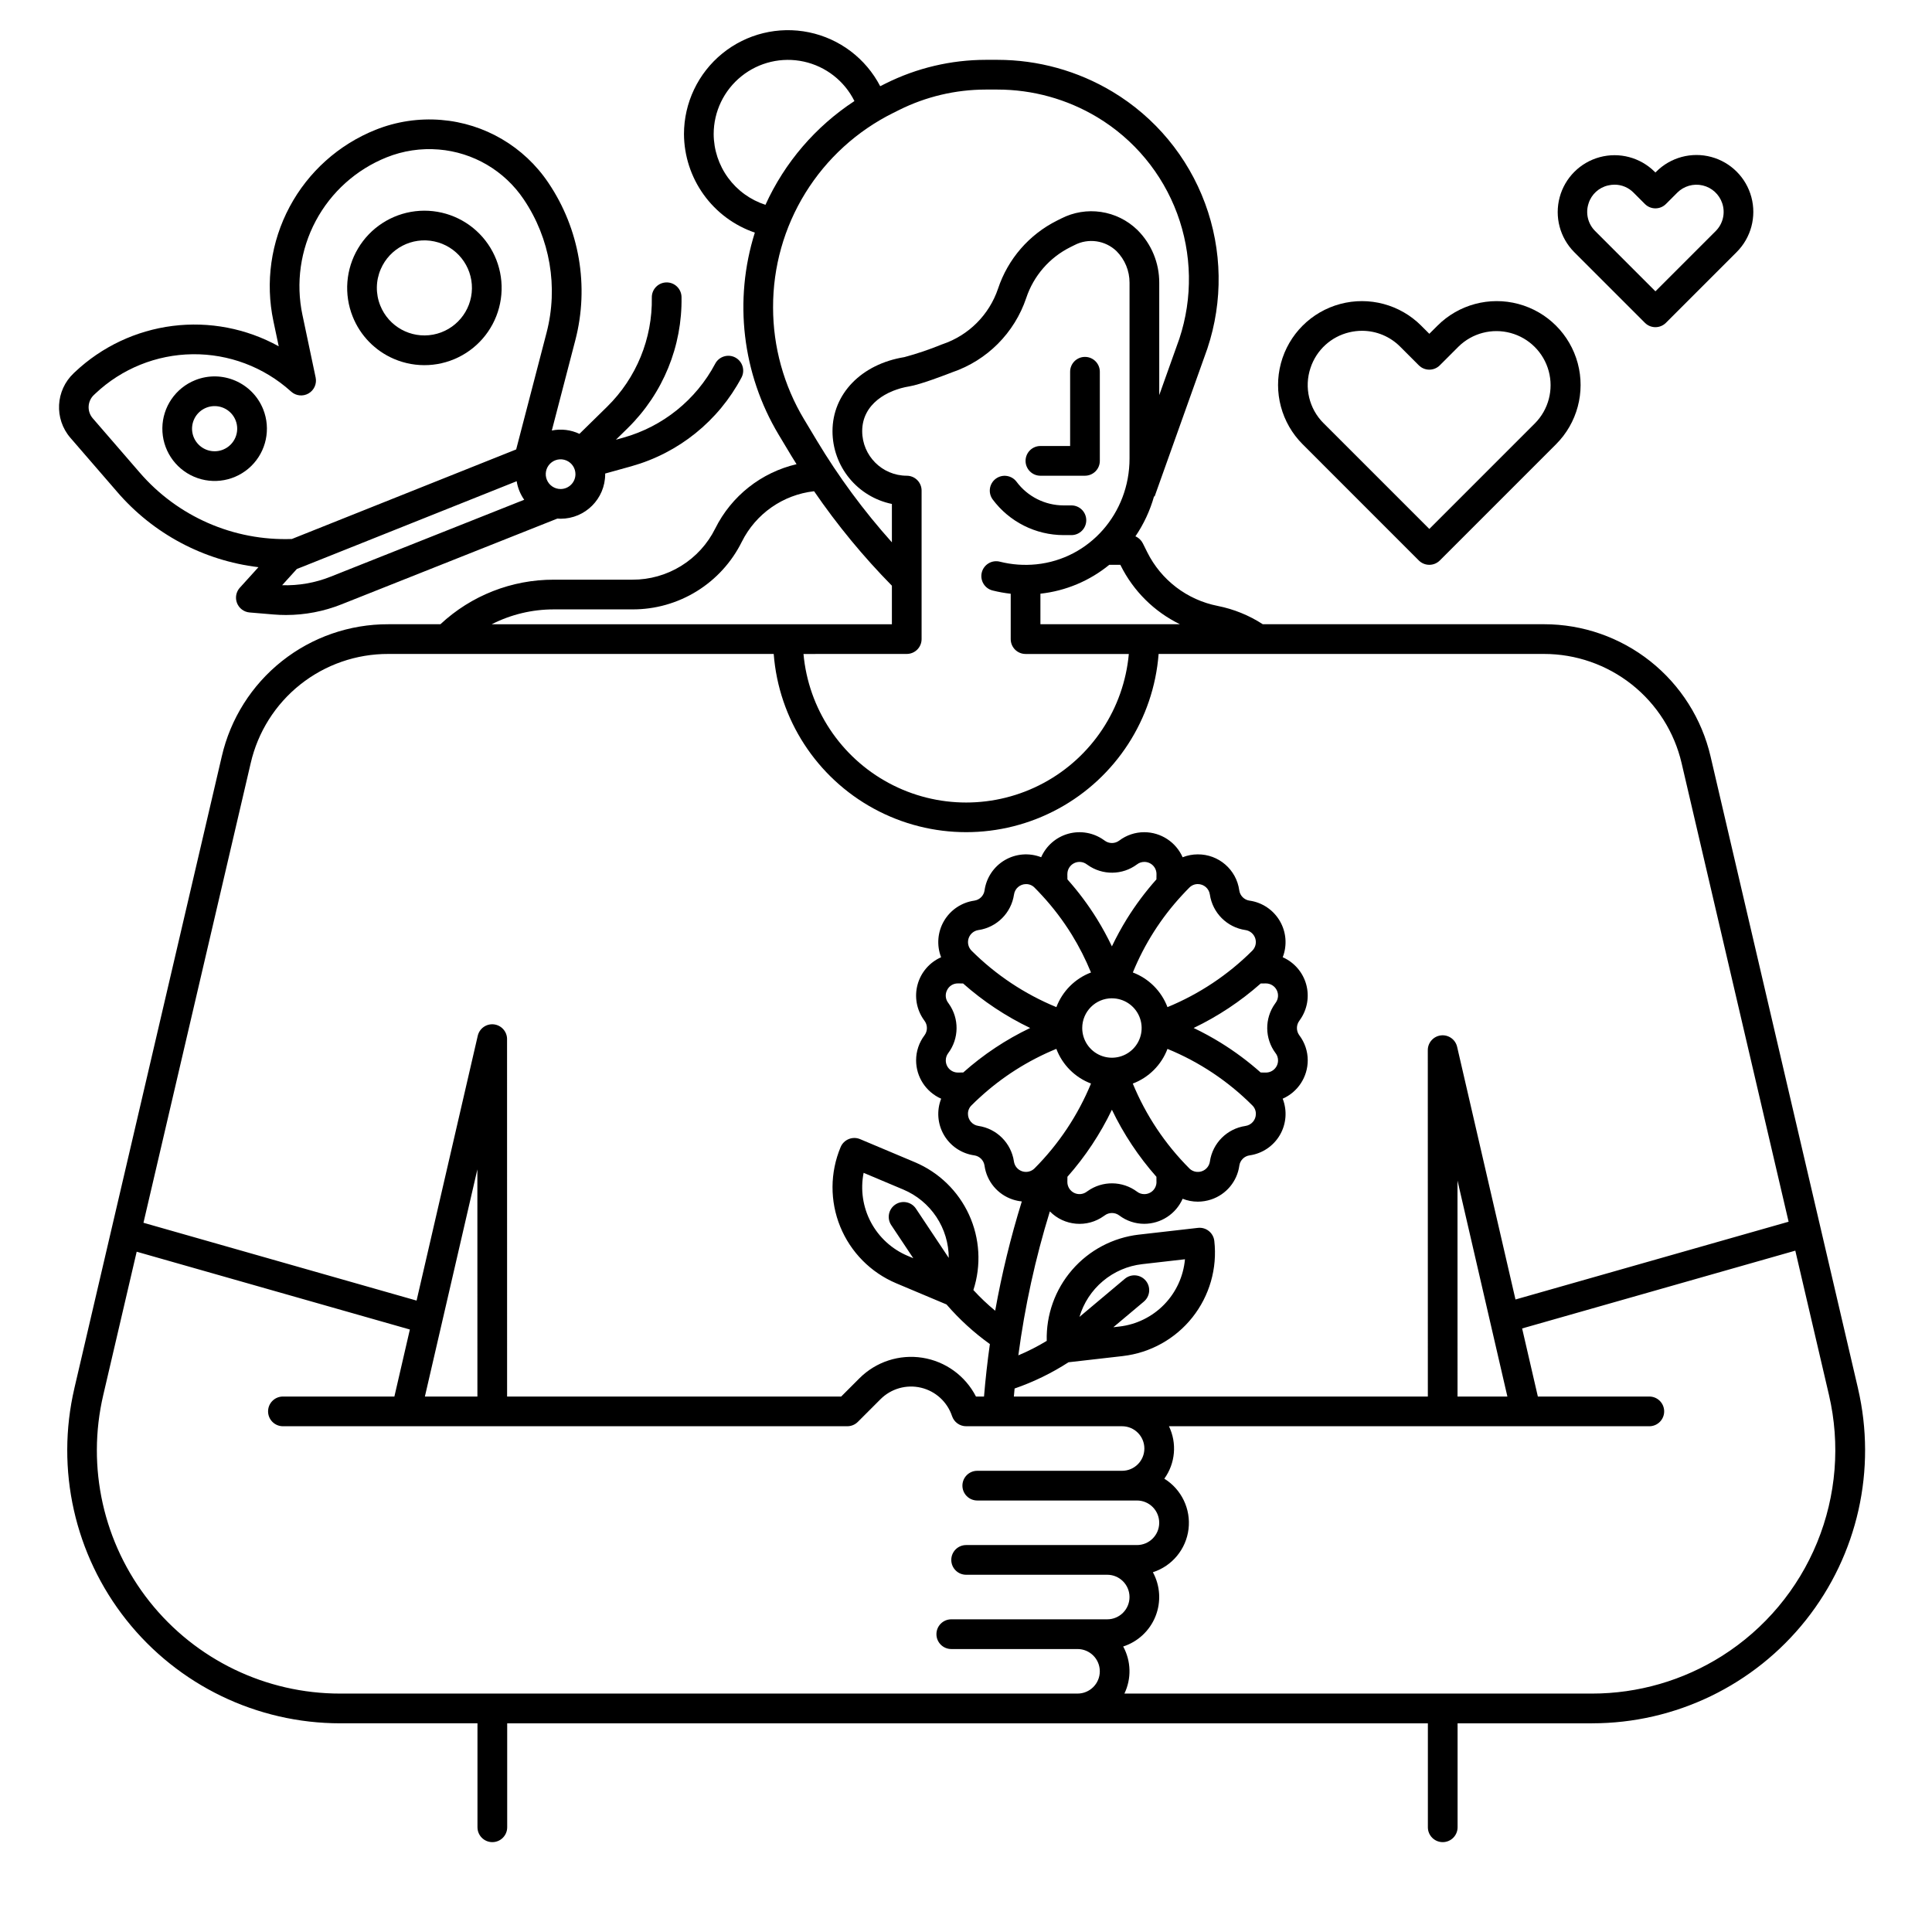 <?xml version="1.0" encoding="UTF-8"?>
<!-- Uploaded to: ICON Repo, www.svgrepo.com, Generator: ICON Repo Mixer Tools -->
<svg fill="#000000" width="800px" height="800px" version="1.1" viewBox="144 144 512 512" xmlns="http://www.w3.org/2000/svg">
 <g>
  <path d="m425.85 285.81h2.086c2.172 0 3.934-1.762 3.934-3.938 0-2.172-1.762-3.934-3.934-3.934h-2.086c-4.91-0.012-9.531-2.336-12.465-6.281-1.301-1.723-3.75-2.078-5.488-0.793-1.734 1.285-2.109 3.734-0.836 5.481 4.418 5.941 11.383 9.449 18.789 9.465z"/>
  <path d="m520 292.53c1.539 1.535 4.027 1.535 5.566 0l30.801-30.801c5.613-5.613 7.805-13.793 5.75-21.461-2.055-7.668-8.047-13.656-15.715-15.711-7.668-2.055-15.848 0.137-21.461 5.75l-2.156 2.152-2.156-2.152h0.004c-5.613-5.613-13.797-7.805-21.465-5.75-7.668 2.055-13.656 8.043-15.711 15.711-2.055 7.668 0.137 15.848 5.75 21.461zm-28.695-51.043c1.559-4.731 5.469-8.301 10.316-9.43 1.09-0.258 2.211-0.391 3.336-0.391 3.793 0 7.43 1.516 10.105 4.207l4.938 4.938c1.539 1.539 4.027 1.539 5.566 0l4.938-4.938c3.633-3.582 8.895-4.961 13.82-3.629 4.922 1.332 8.77 5.176 10.102 10.102 1.332 4.922-0.047 10.184-3.629 13.816l-28.012 28.016-28.012-28.012h-0.004c-3.859-3.832-5.203-9.527-3.465-14.68z"/>
  <path d="m579.92 229.55c1.535 1.539 4.027 1.539 5.566 0l18.75-18.75c3.805-3.805 5.293-9.355 3.898-14.555-1.391-5.199-5.453-9.262-10.652-10.656-5.199-1.391-10.75 0.094-14.555 3.902l-0.223 0.223-0.223-0.223h-0.004c-3.812-3.777-9.344-5.238-14.523-3.844-5.184 1.398-9.23 5.445-10.625 10.625-1.398 5.184 0.062 10.715 3.84 14.527zm-14.922-31.684c0.766-2.379 2.734-4.176 5.172-4.723 0.562-0.133 1.137-0.203 1.715-0.203 1.891 0 3.703 0.766 5.027 2.117l3.008 3.008c1.535 1.535 4.027 1.535 5.566 0l3.008-3.008h-0.004c1.766-1.762 4.316-2.488 6.742-1.914 2.43 0.57 4.387 2.363 5.176 4.727 0.871 2.586 0.199 5.441-1.738 7.367l-15.969 15.965-15.969-15.969c-1.934-1.922-2.609-4.777-1.734-7.363z"/>
  <path d="m419.72 270.07h11.809c1.043 0 2.047-0.418 2.785-1.156 0.738-0.734 1.152-1.738 1.152-2.781v-23.617c0-2.172-1.762-3.934-3.938-3.934-2.172 0-3.934 1.762-3.934 3.934v19.68h-7.875c-2.172 0-3.934 1.762-3.934 3.938 0 2.172 1.762 3.938 3.934 3.938z"/>
  <path d="m636.38 511.9-39.066-167.45c-2.32-9.965-7.949-18.848-15.961-25.207-8.016-6.359-17.945-9.82-28.176-9.816h-74.527c-3.641-2.363-7.695-4.008-11.953-4.852-8.098-1.594-15-6.859-18.672-14.25l-1.16-2.332c-0.418-0.832-1.113-1.492-1.969-1.859 2.211-3.246 3.879-6.828 4.941-10.609l0.145 0.051 14-39.246-0.004 0.004c4.172-12.512 3.953-26.074-0.625-38.441-4.574-12.371-13.234-22.812-24.543-29.598-9.199-5.519-19.73-8.438-30.461-8.438h-3.129c-9.191 0.012-18.254 2.152-26.48 6.25l-1.477 0.738v0.004c-3.82-7.356-10.746-12.598-18.859-14.281-8.113-1.68-16.555 0.379-22.98 5.609-6.43 5.231-10.16 13.078-10.164 21.363 0.035 5.762 1.859 11.371 5.227 16.051 3.363 4.676 8.098 8.191 13.551 10.055-5.641 17.922-3.348 37.398 6.297 53.52l3.387 5.644c0.445 0.742 0.914 1.469 1.371 2.207h0.004c-9.363 2.184-17.266 8.43-21.551 17.039-2.027 4.086-5.156 7.523-9.039 9.922-3.879 2.398-8.355 3.66-12.918 3.644h-20.797c-11.164-0.031-21.918 4.191-30.078 11.809h-13.797c-10.238-0.035-20.184 3.41-28.207 9.777-8.02 6.363-13.637 15.266-15.934 25.242l-39.066 167.45h0.004c-5.019 21.504 0.055 44.121 13.777 61.418 13.727 17.297 34.598 27.379 56.676 27.379h36.367v27.551l0.004 0.004c0 2.172 1.762 3.934 3.934 3.934 2.176 0 3.938-1.762 3.938-3.934v-27.551h243.99v27.551c0 2.172 1.762 3.934 3.938 3.934 2.172 0 3.934-1.762 3.934-3.934v-27.551h35.641l0.004-0.004c22.078 0.004 42.949-10.082 56.676-27.379 13.727-17.293 18.801-39.914 13.781-61.414zm-179.69-202.47h-36.969v-8.094c6.695-0.734 13.031-3.391 18.246-7.652h2.934l0.078 0.156c3.375 6.789 8.898 12.27 15.711 15.59zm-72.391 7.871c1.043 0 2.043-0.414 2.781-1.152 0.738-0.738 1.152-1.738 1.152-2.785v-39.359c0-1.043-0.414-2.043-1.152-2.781-0.738-0.738-1.738-1.152-2.781-1.152-6.519-0.008-11.801-5.293-11.809-11.809 0-7.266 6.699-10.93 12.438-11.859 2.984-0.48 9.828-3.125 11.414-3.746 9.246-3.148 16.5-10.426 19.617-19.684 1.945-5.859 6.144-10.703 11.672-13.465l1.137-0.566c3.664-1.902 8.133-1.254 11.113 1.602 2.219 2.219 3.465 5.227 3.457 8.367v46.605c0 14.527-10.609 26.578-24.672 28.031-3.238 0.332-6.512 0.102-9.672-0.691-1.016-0.266-2.098-0.113-3 0.422-0.906 0.539-1.559 1.414-1.812 2.434-0.254 1.02-0.09 2.098 0.457 2.996 0.543 0.898 1.426 1.543 2.449 1.785 1.566 0.391 3.156 0.676 4.762 0.855v12.027-0.004c0 1.047 0.414 2.047 1.152 2.785s1.738 1.152 2.785 1.152h27.363c-1.316 14.473-9.809 27.32-22.609 34.203-12.801 6.883-28.199 6.883-41 0-12.801-6.883-21.293-19.73-22.609-34.203zm-51.168-137.76c0-5.957 2.703-11.594 7.348-15.328 4.644-3.738 10.73-5.164 16.551-3.887 5.82 1.277 10.75 5.121 13.402 10.457-10.305 6.75-18.48 16.285-23.578 27.496-3.969-1.281-7.43-3.781-9.895-7.144-2.465-3.367-3.805-7.422-3.828-11.594zm15.742 45.922v0.004c-0.035-10.711 2.93-21.219 8.559-30.328 5.633-9.113 13.703-16.465 23.301-21.223l1.527-0.762c7.129-3.555 14.988-5.41 22.957-5.418h3.129c9.305 0 18.434 2.527 26.414 7.312 9.762 5.859 17.234 14.867 21.195 25.539 3.957 10.676 4.164 22.379 0.582 33.184l-5.328 14.938v-29.805c0.012-5.223-2.055-10.23-5.746-13.918l-0.117-0.113-0.004-0.004c-2.621-2.523-5.965-4.168-9.566-4.699-3.602-0.535-7.277 0.066-10.52 1.723l-1.148 0.574c-7.391 3.695-13.008 10.176-15.613 18.016-2.34 6.949-7.793 12.402-14.742 14.742-0.066 0.023-0.129 0.047-0.195 0.07h-0.004c-3.219 1.32-6.523 2.441-9.883 3.344-11.395 1.848-19.051 9.738-19.051 19.629 0.004 4.535 1.574 8.93 4.441 12.441 2.867 3.516 6.859 5.93 11.301 6.844v10.172c-7.465-8.336-14.125-17.363-19.887-26.961l-3.387-5.644h-0.004c-5.371-8.957-8.211-19.207-8.211-29.652zm-58.086 80.027h20.805l-0.004 0.004c6.027 0.023 11.938-1.645 17.062-4.812 5.125-3.168 9.262-7.707 11.938-13.105 3.699-7.426 10.91-12.465 19.152-13.395 6.125 8.934 13.027 17.309 20.621 25.035v10.215h-106.05c5.102-2.598 10.746-3.945 16.473-3.938zm-80.348 40.75c1.895-8.242 6.539-15.602 13.164-20.859 6.629-5.258 14.848-8.105 23.309-8.078h102.13c1.328 17.293 11.328 32.734 26.566 41.016 15.234 8.285 33.633 8.285 48.867 0 15.238-8.281 25.238-23.723 26.57-41.016h102.13c8.453-0.004 16.656 2.856 23.281 8.109 6.621 5.254 11.27 12.598 13.188 20.828l28.355 121.53-72.379 20.609-15.465-66.953v0.004c-0.445-1.957-2.293-3.266-4.285-3.039-1.992 0.227-3.496 1.918-3.488 3.922l0.012 91.789h-109.71c0.059-0.711 0.125-1.422 0.195-2.133h0.004c5.023-1.734 9.82-4.07 14.285-6.953l14.395-1.645v-0.004c7.254-0.836 13.883-4.519 18.43-10.238 4.543-5.719 6.637-13.008 5.812-20.266-0.246-2.16-2.195-3.711-4.356-3.461l-15.645 1.789v-0.004c-6.852 0.797-13.16 4.125-17.676 9.34-4.516 5.211-6.918 11.926-6.731 18.82-2.41 1.461-4.926 2.742-7.527 3.836 1.715-12.926 4.508-25.688 8.352-38.148 3.812 3.883 9.887 4.406 14.305 1.223 0.078-0.051 0.152-0.098 0.227-0.156 1.141-0.855 2.711-0.855 3.856 0 1.906 1.441 4.231 2.223 6.621 2.223 4.406-0.004 8.402-2.606 10.18-6.637 1.277 0.504 2.637 0.762 4.012 0.766 1.203-0.004 2.398-0.195 3.543-0.578 3.992-1.32 6.887-4.793 7.469-8.957l0.008-0.07c0.223-1.387 1.324-2.469 2.715-2.664 3.356-0.477 6.309-2.461 8.02-5.387 1.707-2.926 1.984-6.477 0.746-9.633 4.031-1.777 6.637-5.766 6.641-10.172 0-2.391-0.781-4.719-2.227-6.625-0.852-1.145-0.852-2.711 0-3.852 0.051-0.07 0.098-0.141 0.148-0.215 1.945-2.719 2.562-6.168 1.68-9.391-0.883-3.227-3.172-5.879-6.231-7.227 1.223-3.156 0.941-6.695-0.77-9.617-1.707-2.922-4.656-4.906-8.004-5.387l-0.07-0.008h-0.004c-1.391-0.223-2.473-1.324-2.668-2.719-0.75-5.496-5.465-9.578-11.012-9.535-1.367 0.004-2.723 0.262-3.996 0.766-1.781-4.035-5.773-6.637-10.184-6.641-2.391 0-4.719 0.785-6.625 2.227-1.141 0.855-2.711 0.855-3.852 0-0.074-0.055-0.148-0.105-0.223-0.156-2.719-1.941-6.168-2.555-9.387-1.672-3.223 0.887-5.875 3.176-7.219 6.234-3.152-1.23-6.695-0.953-9.621 0.758-2.922 1.707-4.902 4.656-5.379 8.012-0.191 1.395-1.277 2.504-2.672 2.723l-0.074 0.012h0.004c-3.352 0.48-6.297 2.461-8.008 5.383-1.707 2.922-1.992 6.461-0.766 9.617-3.059 1.348-5.348 4.004-6.231 7.227-0.887 3.223-0.27 6.676 1.676 9.395 0.047 0.074 0.098 0.145 0.152 0.215v-0.004c0.855 1.145 0.855 2.715 0 3.859-1.441 1.906-2.223 4.231-2.223 6.621 0.004 4.406 2.606 8.395 6.641 10.172-1.238 3.156-0.965 6.703 0.742 9.629 1.707 2.926 4.66 4.91 8.016 5.387 1.395 0.195 2.5 1.277 2.723 2.672 0 0.023 0.008 0.051 0.012 0.074 0.582 4.164 3.481 7.637 7.477 8.953 0.781 0.258 1.586 0.43 2.402 0.512-2.945 9.5-5.305 19.172-7.055 28.965-2.051-1.691-3.981-3.523-5.777-5.481 2.129-6.566 1.715-13.691-1.156-19.965-2.875-6.273-8-11.242-14.359-13.918l-14.508-6.109c-0.965-0.406-2.047-0.41-3.016-0.016-0.965 0.395-1.738 1.156-2.141 2.117-2.828 6.734-2.867 14.316-0.113 21.082 2.758 6.766 8.086 12.16 14.812 15.004l13.355 5.621c3.406 3.941 7.262 7.469 11.496 10.504-0.648 4.617-1.168 9.254-1.555 13.906h-2.133 0.004c-2.816-5.5-8.094-9.324-14.195-10.285-6.106-0.961-12.301 1.059-16.672 5.426l-4.859 4.859h-88.531l-0.012-94.711h0.004c0.004-2.004-1.5-3.691-3.492-3.922-1.992-0.227-3.836 1.082-4.281 3.039l-16.207 70.16-72.379-20.621zm319.82 167.86-0.008-57.242 13.223 57.242zm-82.633-30.715h0.004c-0.672-0.801-1.633-1.301-2.676-1.395-1.039-0.09-2.07 0.238-2.871 0.91l-12.016 10.094c1.094-3.703 3.254-7.004 6.211-9.488 2.953-2.488 6.574-4.051 10.41-4.492l11.34-1.297c-0.406 4.516-2.352 8.754-5.516 12-3.164 3.25-7.352 5.305-11.855 5.828l-1.609 0.184 8.098-6.801v-0.004c1.66-1.398 1.879-3.875 0.484-5.539zm-20.762-107.75c0-1.219 0.688-2.336 1.777-2.879 1.094-0.543 2.398-0.426 3.371 0.309 0.07 0.055 0.145 0.105 0.219 0.152 3.934 2.797 9.223 2.738 13.09-0.148 0.547-0.422 1.215-0.652 1.902-0.652 0.863-0.012 1.695 0.324 2.309 0.93 0.609 0.605 0.953 1.434 0.949 2.297 0 0.492-0.008 0.949-0.016 1.398-2.914 3.273-5.539 6.785-7.852 10.508-1.441 2.344-2.762 4.762-3.949 7.246-1.184-2.484-2.5-4.902-3.945-7.246-2.305-3.719-4.93-7.234-7.84-10.5-0.016-0.453-0.02-0.922-0.02-1.418zm23.617 81.594c0.004 0.863-0.34 1.691-0.949 2.297-0.613 0.605-1.445 0.941-2.309 0.93-0.684 0-1.352-0.227-1.895-0.648-3.871-2.887-9.16-2.949-13.094-0.156-0.074 0.047-0.152 0.098-0.223 0.156-0.977 0.734-2.281 0.855-3.375 0.309-1.09-0.547-1.777-1.668-1.773-2.887 0-0.477 0-0.93 0.016-1.371 4.731-5.352 8.699-11.328 11.789-17.77 3.09 6.441 7.062 12.426 11.797 17.777 0.008 0.434 0.008 0.883 0.008 1.359zm-11.809-48.664c3.184 0 6.055 1.918 7.273 4.859 1.219 2.941 0.547 6.328-1.707 8.578-2.25 2.25-5.637 2.926-8.578 1.707-2.941-1.219-4.859-4.09-4.859-7.273 0-4.344 3.519-7.871 7.863-7.879zm5.531 22.594c4.238-1.605 7.586-4.949 9.188-9.188 8.41 3.441 16.051 8.527 22.473 14.957 0.613 0.586 0.957 1.398 0.953 2.242 0.016 1.621-1.172 2.996-2.773 3.223-4.867 0.719-8.688 4.539-9.41 9.406 0 0.027-0.008 0.051-0.012 0.078l0.004-0.004c-0.191 1.164-1.004 2.129-2.117 2.519s-2.348 0.141-3.223-0.648c-0.039-0.039-0.074-0.078-0.113-0.117-6.422-6.434-11.512-14.07-14.977-22.473zm37.836-8.07c0.422 0.547 0.652 1.215 0.652 1.902 0.012 0.863-0.324 1.691-0.934 2.301-0.605 0.613-1.434 0.953-2.293 0.949-0.473 0-0.93-0.008-1.371-0.016-3.293-2.922-6.828-5.559-10.57-7.875-2.328-1.434-4.727-2.746-7.195-3.922 6.445-3.09 12.426-7.059 17.777-11.793 0.438-0.012 0.887-0.016 1.367-0.016 1.219 0 2.336 0.691 2.879 1.781 0.547 1.094 0.426 2.398-0.309 3.375-0.051 0.066-0.098 0.137-0.145 0.207h-0.004c-2.805 3.934-2.75 9.227 0.137 13.105zm-6.184-27.133c-6.434 6.41-14.066 11.488-22.465 14.945-1.602-4.238-4.941-7.582-9.176-9.184 3.082-7.551 7.5-14.484 13.039-20.469 0.621-0.68 1.262-1.348 1.918-2.004 0.586-0.605 1.391-0.949 2.234-0.953 1.617-0.012 2.996 1.172 3.219 2.773 0.719 4.867 4.539 8.688 9.406 9.41l0.078 0.012v-0.004c1.195 0.199 2.18 1.047 2.547 2.203 0.371 1.152 0.059 2.418-0.801 3.269zm-55.742-14.688c2.965 3.211 5.613 6.699 7.914 10.418 1.969 3.199 3.676 6.555 5.098 10.035-4.231 1.605-7.57 4.949-9.172 9.18-8.406-3.457-16.043-8.539-22.48-14.957-0.852-0.855-1.156-2.113-0.785-3.262 0.371-1.152 1.352-1.996 2.543-2.195l0.078-0.012 0.004 0.004c4.867-0.723 8.688-4.547 9.406-9.414 0.227-1.598 1.602-2.781 3.219-2.766 0.848-0.004 1.656 0.34 2.242 0.949 0.688 0.688 1.309 1.34 1.922 2.016zm-25.129 25.125c0.535-1.105 1.66-1.797 2.887-1.777 0.473 0 0.922 0 1.355 0.016 5.352 4.738 11.336 8.707 17.777 11.797-6.441 3.074-12.41 7.043-17.738 11.793-0.449 0.012-0.914 0.016-1.395 0.016-0.859 0.008-1.688-0.336-2.297-0.945-0.605-0.609-0.941-1.441-0.93-2.301 0-0.688 0.227-1.355 0.645-1.898 2.891-3.871 2.953-9.168 0.152-13.105-0.047-0.07-0.098-0.145-0.148-0.211-0.754-0.973-0.875-2.293-0.309-3.383zm6.484 30.527c0.777-0.777 1.391-1.363 2.016-1.93h0.004c5.984-5.531 12.914-9.941 20.453-13.031 1.602 4.238 4.949 7.586 9.188 9.191-3.465 8.402-8.551 16.043-14.965 22.48-0.855 0.852-2.117 1.152-3.266 0.781-1.148-0.371-1.992-1.352-2.188-2.543 0-0.027-0.008-0.051-0.012-0.078-0.723-4.871-4.547-8.691-9.414-9.41-1.598-0.227-2.781-1.602-2.766-3.219-0.004-0.844 0.34-1.652 0.949-2.238zm-6.039 40.441-8.715-13.086c-1.211-1.785-3.637-2.262-5.434-1.062-1.797 1.195-2.297 3.613-1.117 5.422l5.863 8.805-1.496-0.629c-4.176-1.766-7.617-4.918-9.742-8.922-2.125-4.008-2.801-8.625-1.922-13.074l10.52 4.43c3.566 1.5 6.609 4.019 8.754 7.242 2.141 3.223 3.285 7.004 3.289 10.875zm-138.83 36.738 13.91-60.203 0.008 60.203zm-22.434 78.719h-0.004c-19.684 0.02-38.293-8.961-50.531-24.383-12.234-15.418-16.75-35.586-12.262-54.75l8.855-37.965 72.395 20.617-4.102 17.762h-29.535c-2.176 0-3.938 1.762-3.938 3.938 0 2.172 1.762 3.934 3.938 3.934h149.57-0.004c1.043 0 2.047-0.414 2.785-1.152l6.012-6.012c2.805-2.809 6.863-3.961 10.727-3.051 3.863 0.914 6.977 3.762 8.23 7.527 0.539 1.605 2.043 2.688 3.734 2.688h41.328c3.262 0 5.906 2.644 5.906 5.906 0 3.258-2.644 5.902-5.906 5.902h-38.375c-2.176 0-3.938 1.762-3.938 3.938 0 2.172 1.762 3.934 3.938 3.934h42.312c3.262 0 5.902 2.644 5.902 5.906 0 3.258-2.641 5.902-5.902 5.902h-45.266c-2.172 0-3.934 1.762-3.934 3.938 0 2.172 1.762 3.934 3.934 3.934h37.395c3.258 0 5.902 2.644 5.902 5.906s-2.644 5.902-5.902 5.902h-41.328c-2.176 0-3.938 1.762-3.938 3.938 0 2.172 1.762 3.938 3.938 3.938h33.457-0.004c3.262 0 5.906 2.641 5.906 5.902s-2.644 5.902-5.906 5.902zm366.22-9.988h-0.004c-10.316 6.523-22.27 9.988-34.473 9.988h-123.93c1.906-3.969 1.785-8.613-0.324-12.477 3.898-1.258 7.039-4.188 8.559-7.992 1.523-3.805 1.27-8.09-0.688-11.688 5.106-1.645 8.793-6.102 9.445-11.426 0.648-5.324-1.855-10.543-6.414-13.367 2.926-4.055 3.398-9.391 1.23-13.898h127.3c2.172 0 3.934-1.762 3.934-3.934 0-2.176-1.762-3.938-3.934-3.938h-29.539l-4.168-18.043 72.395-20.617 8.922 38.246c3.035 13.039 1.938 26.699-3.137 39.086-5.074 12.391-13.875 22.895-25.184 30.059z"/>
  <path d="m248.4 239.11c5.848 2.512 12.527 2.16 18.078-0.953 5.551-3.109 9.34-8.625 10.25-14.922 0.91-6.297-1.156-12.66-5.598-17.219-4.441-4.555-10.75-6.789-17.07-6.039-6.316 0.75-11.93 4.398-15.18 9.867-3.254 5.469-3.777 12.141-1.414 18.047 2.008 5.047 5.941 9.082 10.934 11.219zm-3.5-23.781c2.371-5.523 8.309-8.602 14.188-7.352 5.879 1.246 10.055 6.473 9.98 12.48-0.078 6.008-4.387 11.125-10.297 12.223-5.906 1.098-11.766-2.129-13.996-7.711-1.25-3.102-1.203-6.574 0.125-9.641z"/>
  <path d="m195.74 244.74c-5.203 2.078-8.645 7.086-8.715 12.691-0.07 5.602 3.238 10.695 8.391 12.906 5.148 2.211 11.121 1.102 15.137-2.809 4.012-3.914 5.273-9.855 3.195-15.059-2.848-7.102-10.902-10.559-18.008-7.731zm7.356 18.422c-2.246 0.898-4.812 0.355-6.504-1.379-1.688-1.734-2.168-4.312-1.211-6.539 0.953-2.223 3.156-3.652 5.574-3.621 2.422 0.031 4.586 1.52 5.481 3.766 1.223 3.07-0.273 6.547-3.34 7.773z"/>
  <path d="m338.86 238.74c-1.922-1.012-4.305-0.277-5.32 1.641-5.086 9.59-13.887 16.676-24.34 19.598l-1.977 0.551 3.199-3.137h-0.004c9.289-9.129 14.418-21.668 14.191-34.691-0.043-2.172-1.836-3.902-4.012-3.859-2.172 0.043-3.902 1.836-3.859 4.012 0.188 10.852-4.09 21.309-11.832 28.918l-7.348 7.203h0.004c-2.281-1.078-4.852-1.387-7.324-0.887l6.227-23.93v0.004c3.719-14.289 1.117-29.484-7.141-41.723-6.438-9.586-16.887-15.719-28.395-16.656-5.926-0.488-11.883 0.406-17.402 2.617-9.762 3.91-17.828 11.141-22.781 20.418-4.953 9.277-6.469 20.004-4.289 30.293l1.406 6.66c-8.562-4.734-18.402-6.625-28.109-5.402-9.703 1.227-18.77 5.504-25.887 12.215l-0.324 0.305h0.004c-4.836 4.547-5.234 12.094-0.906 17.121 3.344 3.856 7.871 9.09 12.387 14.316v0.004c9.547 11.109 22.914 18.238 37.461 19.977l-4.926 5.438-0.004-0.004c-1.004 1.109-1.293 2.695-0.746 4.086 0.551 1.395 1.84 2.356 3.332 2.481l6.363 0.535c1.09 0.09 2.184 0.137 3.277 0.137 5.031 0 10.016-0.957 14.691-2.816l57.23-22.738c0.289 0.02 0.574 0.043 0.867 0.043h-0.004c6.519-0.004 11.801-5.289 11.809-11.805 0-0.059-0.008-0.113-0.008-0.172l6.938-1.926h-0.004c12.539-3.508 23.09-12.004 29.191-23.504 1.016-1.922 0.281-4.301-1.637-5.32zm-157.88 30.445c-4.523-5.234-9.055-10.473-12.398-14.328-1.598-1.844-1.43-4.625 0.379-6.262l0.324-0.305c6.969-6.582 16.16-10.297 25.746-10.414 9.59-0.117 18.867 3.379 25.996 9.789l0.137 0.121c1.266 1.141 3.121 1.336 4.598 0.484 1.477-0.852 2.238-2.555 1.887-4.223l-3.492-16.562-0.004-0.004c-1.797-8.477-0.543-17.316 3.535-24.957 4.082-7.644 10.73-13.605 18.773-16.828 4.379-1.754 9.105-2.465 13.809-2.074 9.129 0.746 17.422 5.609 22.527 13.215 6.992 10.363 9.195 23.234 6.047 35.336l-8.051 30.93-59.445 23.734c-15.438 0.551-30.293-5.945-40.367-17.652zm50.578 27.664c-4.066 1.613-8.422 2.375-12.793 2.242l3.898-4.301 0.961-0.383h0.02l57.281-22.879c0.281 1.77 0.965 3.449 1.996 4.914zm61.008-23.254c-1.594 0-3.027-0.957-3.637-2.43-0.609-1.469-0.273-3.16 0.852-4.289 1.125-1.125 2.82-1.461 4.289-0.852 1.473 0.609 2.43 2.043 2.43 3.637 0 2.172-1.762 3.934-3.934 3.934z"/>
 </g>
</svg>